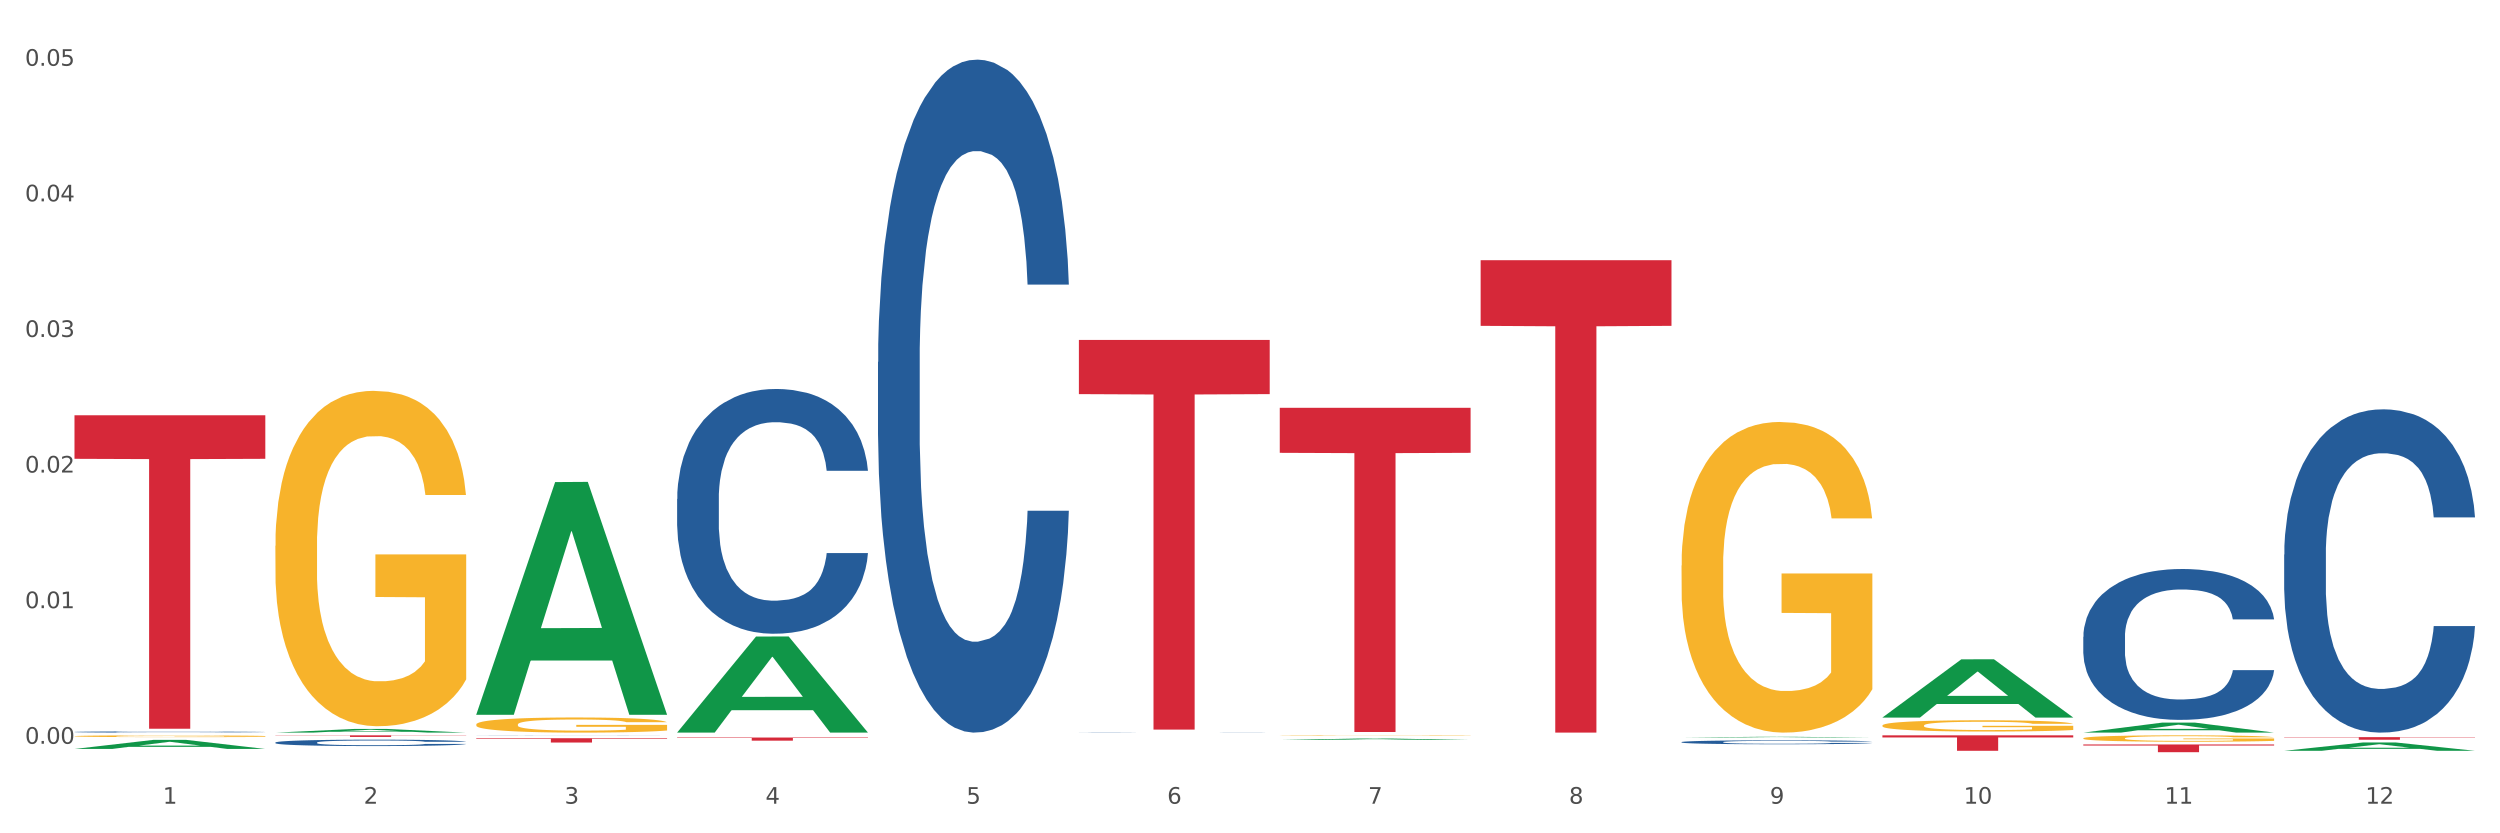 <?xml version="1.0" encoding="utf-8" standalone="no"?>
<!DOCTYPE svg PUBLIC "-//W3C//DTD SVG 1.1//EN"
  "http://www.w3.org/Graphics/SVG/1.1/DTD/svg11.dtd">
<svg xmlns:xlink="http://www.w3.org/1999/xlink" width="1080pt" height="360pt" viewBox="0 0 1080 360" xmlns="http://www.w3.org/2000/svg" version="1.1">
 <rect x="0" y="0" width="1080" height="360" fill="#333333" stroke="none"/>
 <defs>
  <style type="text/css">*{stroke-linejoin: round; stroke-linecap: butt}</style>
 </defs>
 <g id="figure_1">
  <g id="patch_1">
   <path d="M 0 360 
L 1080 360 
L 1080 0 
L 0 0 
z
" style="fill: #ffffff; stroke: #ffffff; stroke-linejoin: miter"/>
  </g>
  <g id="axes_1">
   <g id="matplotlib.axis_1">
    <g id="xtick_1">
     <g id="text_1">
      <!-- 1 -->
      <g style="fill: #4d4d4d" transform="translate(70.342 347.204) scale(0.096 -0.096)">
       <defs>
        <path id="DejaVuSans-31" d="M 794 531 
L 1825 531 
L 1825 4091 
L 703 3866 
L 703 4441 
L 1819 4666 
L 2450 4666 
L 2450 531 
L 3481 531 
L 3481 0 
L 794 0 
L 794 531 
z
" transform="scale(0.016)"/>
       </defs>
       <use xlink:href="#DejaVuSans-31"/>
      </g>
     </g>
    </g>
    <g id="xtick_2">
     <g id="text_2">
      <!-- 2 -->
      <g style="fill: #4d4d4d" transform="translate(157.122 347.204) scale(0.096 -0.096)">
       <defs>
        <path id="DejaVuSans-32" d="M 1228 531 
L 3431 531 
L 3431 0 
L 469 0 
L 469 531 
Q 828 903 1448 1529 
Q 2069 2156 2228 2338 
Q 2531 2678 2651 2914 
Q 2772 3150 2772 3378 
Q 2772 3750 2511 3984 
Q 2250 4219 1831 4219 
Q 1534 4219 1204 4116 
Q 875 4013 500 3803 
L 500 4441 
Q 881 4594 1212 4672 
Q 1544 4750 1819 4750 
Q 2544 4750 2975 4387 
Q 3406 4025 3406 3419 
Q 3406 3131 3298 2873 
Q 3191 2616 2906 2266 
Q 2828 2175 2409 1742 
Q 1991 1309 1228 531 
z
" transform="scale(0.016)"/>
       </defs>
       <use xlink:href="#DejaVuSans-32"/>
      </g>
     </g>
    </g>
    <g id="xtick_3">
     <g id="text_3">
      <!-- 3 -->
      <g style="fill: #4d4d4d" transform="translate(243.902 347.204) scale(0.096 -0.096)">
       <defs>
        <path id="DejaVuSans-33" d="M 2597 2516 
Q 3050 2419 3304 2112 
Q 3559 1806 3559 1356 
Q 3559 666 3084 287 
Q 2609 -91 1734 -91 
Q 1441 -91 1130 -33 
Q 819 25 488 141 
L 488 750 
Q 750 597 1062 519 
Q 1375 441 1716 441 
Q 2309 441 2620 675 
Q 2931 909 2931 1356 
Q 2931 1769 2642 2001 
Q 2353 2234 1838 2234 
L 1294 2234 
L 1294 2753 
L 1863 2753 
Q 2328 2753 2575 2939 
Q 2822 3125 2822 3475 
Q 2822 3834 2567 4026 
Q 2313 4219 1838 4219 
Q 1578 4219 1281 4162 
Q 984 4106 628 3988 
L 628 4550 
Q 988 4650 1302 4700 
Q 1616 4750 1894 4750 
Q 2613 4750 3031 4423 
Q 3450 4097 3450 3541 
Q 3450 3153 3228 2886 
Q 3006 2619 2597 2516 
z
" transform="scale(0.016)"/>
       </defs>
       <use xlink:href="#DejaVuSans-33"/>
      </g>
     </g>
    </g>
    <g id="xtick_4">
     <g id="text_4">
      <!-- 4 -->
      <g style="fill: #4d4d4d" transform="translate(330.683 347.204) scale(0.096 -0.096)">
       <defs>
        <path id="DejaVuSans-34" d="M 2419 4116 
L 825 1625 
L 2419 1625 
L 2419 4116 
z
M 2253 4666 
L 3047 4666 
L 3047 1625 
L 3713 1625 
L 3713 1100 
L 3047 1100 
L 3047 0 
L 2419 0 
L 2419 1100 
L 313 1100 
L 313 1709 
L 2253 4666 
z
" transform="scale(0.016)"/>
       </defs>
       <use xlink:href="#DejaVuSans-34"/>
      </g>
     </g>
    </g>
    <g id="xtick_5">
     <g id="text_5">
      <!-- 5 -->
      <g style="fill: #4d4d4d" transform="translate(417.463 347.204) scale(0.096 -0.096)">
       <defs>
        <path id="DejaVuSans-35" d="M 691 4666 
L 3169 4666 
L 3169 4134 
L 1269 4134 
L 1269 2991 
Q 1406 3038 1543 3061 
Q 1681 3084 1819 3084 
Q 2600 3084 3056 2656 
Q 3513 2228 3513 1497 
Q 3513 744 3044 326 
Q 2575 -91 1722 -91 
Q 1428 -91 1123 -41 
Q 819 9 494 109 
L 494 744 
Q 775 591 1075 516 
Q 1375 441 1709 441 
Q 2250 441 2565 725 
Q 2881 1009 2881 1497 
Q 2881 1984 2565 2268 
Q 2250 2553 1709 2553 
Q 1456 2553 1204 2497 
Q 953 2441 691 2322 
L 691 4666 
z
" transform="scale(0.016)"/>
       </defs>
       <use xlink:href="#DejaVuSans-35"/>
      </g>
     </g>
    </g>
    <g id="xtick_6">
     <g id="text_6">
      <!-- 6 -->
      <g style="fill: #4d4d4d" transform="translate(504.243 347.204) scale(0.096 -0.096)">
       <defs>
        <path id="DejaVuSans-36" d="M 2113 2584 
Q 1688 2584 1439 2293 
Q 1191 2003 1191 1497 
Q 1191 994 1439 701 
Q 1688 409 2113 409 
Q 2538 409 2786 701 
Q 3034 994 3034 1497 
Q 3034 2003 2786 2293 
Q 2538 2584 2113 2584 
z
M 3366 4563 
L 3366 3988 
Q 3128 4100 2886 4159 
Q 2644 4219 2406 4219 
Q 1781 4219 1451 3797 
Q 1122 3375 1075 2522 
Q 1259 2794 1537 2939 
Q 1816 3084 2150 3084 
Q 2853 3084 3261 2657 
Q 3669 2231 3669 1497 
Q 3669 778 3244 343 
Q 2819 -91 2113 -91 
Q 1303 -91 875 529 
Q 447 1150 447 2328 
Q 447 3434 972 4092 
Q 1497 4750 2381 4750 
Q 2619 4750 2861 4703 
Q 3103 4656 3366 4563 
z
" transform="scale(0.016)"/>
       </defs>
       <use xlink:href="#DejaVuSans-36"/>
      </g>
     </g>
    </g>
    <g id="xtick_7">
     <g id="text_7">
      <!-- 7 -->
      <g style="fill: #4d4d4d" transform="translate(591.024 347.204) scale(0.096 -0.096)">
       <defs>
        <path id="DejaVuSans-37" d="M 525 4666 
L 3525 4666 
L 3525 4397 
L 1831 0 
L 1172 0 
L 2766 4134 
L 525 4134 
L 525 4666 
z
" transform="scale(0.016)"/>
       </defs>
       <use xlink:href="#DejaVuSans-37"/>
      </g>
     </g>
    </g>
    <g id="xtick_8">
     <g id="text_8">
      <!-- 8 -->
      <g style="fill: #4d4d4d" transform="translate(677.804 347.204) scale(0.096 -0.096)">
       <defs>
        <path id="DejaVuSans-38" d="M 2034 2216 
Q 1584 2216 1326 1975 
Q 1069 1734 1069 1313 
Q 1069 891 1326 650 
Q 1584 409 2034 409 
Q 2484 409 2743 651 
Q 3003 894 3003 1313 
Q 3003 1734 2745 1975 
Q 2488 2216 2034 2216 
z
M 1403 2484 
Q 997 2584 770 2862 
Q 544 3141 544 3541 
Q 544 4100 942 4425 
Q 1341 4750 2034 4750 
Q 2731 4750 3128 4425 
Q 3525 4100 3525 3541 
Q 3525 3141 3298 2862 
Q 3072 2584 2669 2484 
Q 3125 2378 3379 2068 
Q 3634 1759 3634 1313 
Q 3634 634 3220 271 
Q 2806 -91 2034 -91 
Q 1263 -91 848 271 
Q 434 634 434 1313 
Q 434 1759 690 2068 
Q 947 2378 1403 2484 
z
M 1172 3481 
Q 1172 3119 1398 2916 
Q 1625 2713 2034 2713 
Q 2441 2713 2670 2916 
Q 2900 3119 2900 3481 
Q 2900 3844 2670 4047 
Q 2441 4250 2034 4250 
Q 1625 4250 1398 4047 
Q 1172 3844 1172 3481 
z
" transform="scale(0.016)"/>
       </defs>
       <use xlink:href="#DejaVuSans-38"/>
      </g>
     </g>
    </g>
    <g id="xtick_9">
     <g id="text_9">
      <!-- 9 -->
      <g style="fill: #4d4d4d" transform="translate(764.584 347.204) scale(0.096 -0.096)">
       <defs>
        <path id="DejaVuSans-39" d="M 703 97 
L 703 672 
Q 941 559 1184 500 
Q 1428 441 1663 441 
Q 2288 441 2617 861 
Q 2947 1281 2994 2138 
Q 2813 1869 2534 1725 
Q 2256 1581 1919 1581 
Q 1219 1581 811 2004 
Q 403 2428 403 3163 
Q 403 3881 828 4315 
Q 1253 4750 1959 4750 
Q 2769 4750 3195 4129 
Q 3622 3509 3622 2328 
Q 3622 1225 3098 567 
Q 2575 -91 1691 -91 
Q 1453 -91 1209 -44 
Q 966 3 703 97 
z
M 1959 2075 
Q 2384 2075 2632 2365 
Q 2881 2656 2881 3163 
Q 2881 3666 2632 3958 
Q 2384 4250 1959 4250 
Q 1534 4250 1286 3958 
Q 1038 3666 1038 3163 
Q 1038 2656 1286 2365 
Q 1534 2075 1959 2075 
z
" transform="scale(0.016)"/>
       </defs>
       <use xlink:href="#DejaVuSans-39"/>
      </g>
     </g>
    </g>
    <g id="xtick_10">
     <g id="text_10">
      <!-- 10 -->
      <g style="fill: #4d4d4d" transform="translate(848.311 347.204) scale(0.096 -0.096)">
       <defs>
        <path id="DejaVuSans-30" d="M 2034 4250 
Q 1547 4250 1301 3770 
Q 1056 3291 1056 2328 
Q 1056 1369 1301 889 
Q 1547 409 2034 409 
Q 2525 409 2770 889 
Q 3016 1369 3016 2328 
Q 3016 3291 2770 3770 
Q 2525 4250 2034 4250 
z
M 2034 4750 
Q 2819 4750 3233 4129 
Q 3647 3509 3647 2328 
Q 3647 1150 3233 529 
Q 2819 -91 2034 -91 
Q 1250 -91 836 529 
Q 422 1150 422 2328 
Q 422 3509 836 4129 
Q 1250 4750 2034 4750 
z
" transform="scale(0.016)"/>
       </defs>
       <use xlink:href="#DejaVuSans-31"/>
       <use xlink:href="#DejaVuSans-30" transform="translate(63.623 0)"/>
      </g>
     </g>
    </g>
    <g id="xtick_11">
     <g id="text_11">
      <!-- 11 -->
      <g style="fill: #4d4d4d" transform="translate(935.091 347.204) scale(0.096 -0.096)">
       <use xlink:href="#DejaVuSans-31"/>
       <use xlink:href="#DejaVuSans-31" transform="translate(63.623 0)"/>
      </g>
     </g>
    </g>
    <g id="xtick_12">
     <g id="text_12">
      <!-- 12 -->
      <g style="fill: #4d4d4d" transform="translate(1021.871 347.204) scale(0.096 -0.096)">
       <use xlink:href="#DejaVuSans-31"/>
       <use xlink:href="#DejaVuSans-32" transform="translate(63.623 0)"/>
      </g>
     </g>
    </g>
    <g id="xtick_13"/>
    <g id="xtick_14"/>
    <g id="xtick_15"/>
    <g id="xtick_16"/>
    <g id="xtick_17"/>
    <g id="xtick_18"/>
    <g id="xtick_19"/>
    <g id="xtick_20"/>
    <g id="xtick_21"/>
    <g id="xtick_22"/>
    <g id="xtick_23"/>
   </g>
   <g id="matplotlib.axis_2">
    <g id="ytick_1">
     <g id="text_13">
      <!-- 0.00 -->
      <g style="fill: #4d4d4d" transform="translate(10.8 321.309) scale(0.096 -0.096)">
       <defs>
        <path id="DejaVuSans-2e" d="M 684 794 
L 1344 794 
L 1344 0 
L 684 0 
L 684 794 
z
" transform="scale(0.016)"/>
       </defs>
       <use xlink:href="#DejaVuSans-30"/>
       <use xlink:href="#DejaVuSans-2e" transform="translate(63.623 0)"/>
       <use xlink:href="#DejaVuSans-30" transform="translate(95.41 0)"/>
       <use xlink:href="#DejaVuSans-30" transform="translate(159.033 0)"/>
      </g>
     </g>
    </g>
    <g id="ytick_2">
     <g id="text_14">
      <!-- 0.01 -->
      <g style="fill: #4d4d4d" transform="translate(10.8 262.729) scale(0.096 -0.096)">
       <use xlink:href="#DejaVuSans-30"/>
       <use xlink:href="#DejaVuSans-2e" transform="translate(63.623 0)"/>
       <use xlink:href="#DejaVuSans-30" transform="translate(95.41 0)"/>
       <use xlink:href="#DejaVuSans-31" transform="translate(159.033 0)"/>
      </g>
     </g>
    </g>
    <g id="ytick_3">
     <g id="text_15">
      <!-- 0.02 -->
      <g style="fill: #4d4d4d" transform="translate(10.8 204.148) scale(0.096 -0.096)">
       <use xlink:href="#DejaVuSans-30"/>
       <use xlink:href="#DejaVuSans-2e" transform="translate(63.623 0)"/>
       <use xlink:href="#DejaVuSans-30" transform="translate(95.41 0)"/>
       <use xlink:href="#DejaVuSans-32" transform="translate(159.033 0)"/>
      </g>
     </g>
    </g>
    <g id="ytick_4">
     <g id="text_16">
      <!-- 0.03 -->
      <g style="fill: #4d4d4d" transform="translate(10.8 145.568) scale(0.096 -0.096)">
       <use xlink:href="#DejaVuSans-30"/>
       <use xlink:href="#DejaVuSans-2e" transform="translate(63.623 0)"/>
       <use xlink:href="#DejaVuSans-30" transform="translate(95.41 0)"/>
       <use xlink:href="#DejaVuSans-33" transform="translate(159.033 0)"/>
      </g>
     </g>
    </g>
    <g id="ytick_5">
     <g id="text_17">
      <!-- 0.04 -->
      <g style="fill: #4d4d4d" transform="translate(10.8 86.988) scale(0.096 -0.096)">
       <use xlink:href="#DejaVuSans-30"/>
       <use xlink:href="#DejaVuSans-2e" transform="translate(63.623 0)"/>
       <use xlink:href="#DejaVuSans-30" transform="translate(95.41 0)"/>
       <use xlink:href="#DejaVuSans-34" transform="translate(159.033 0)"/>
      </g>
     </g>
    </g>
    <g id="ytick_6">
     <g id="text_18">
      <!-- 0.05 -->
      <g style="fill: #4d4d4d" transform="translate(10.8 28.408) scale(0.096 -0.096)">
       <use xlink:href="#DejaVuSans-30"/>
       <use xlink:href="#DejaVuSans-2e" transform="translate(63.623 0)"/>
       <use xlink:href="#DejaVuSans-30" transform="translate(95.41 0)"/>
       <use xlink:href="#DejaVuSans-35" transform="translate(159.033 0)"/>
      </g>
     </g>
    </g>
    <g id="ytick_7"/>
    <g id="ytick_8"/>
    <g id="ytick_9"/>
    <g id="ytick_10"/>
    <g id="ytick_11"/>
   </g>
   <g id="PolyCollection_1">
    <path d="M 32.175 323.544 
L 32.26 323.54 
L 66.256 319.624 
L 80.365 319.62 
L 114.616 323.551 
L 98.298 323.551 
L 90.904 322.636 
L 55.803 322.636 
L 55.548 322.651 
L 48.408 323.551 
L 32.175 323.551 
L 32.175 323.544 
L 60.222 322.09 
L 86.484 322.086 
L 73.481 320.458 
L 73.311 320.451 
L 73.141 320.462 
L 60.137 322.086 
L 60.222 322.09 
L 32.175 323.544 
z
" clip-path="url(#p09f174afc4)" style="fill: #109648"/>
    <path d="M 899.978 321.604 
L 982.42 321.604 
L 982.42 322.069 
L 949.99 322.072 
L 949.99 324.95 
L 932.213 324.95 
L 932.213 322.072 
L 899.978 322.069 
L 899.978 321.607 
L 899.978 321.604 
z
" clip-path="url(#p09f174afc4)" style="fill: #d62839"/>
    <path d="M 813.198 317.662 
L 895.639 317.662 
L 895.639 318.592 
L 863.21 318.598 
L 863.21 324.355 
L 845.432 324.355 
L 845.432 318.598 
L 813.198 318.592 
L 813.198 317.668 
L 813.198 317.662 
z
" clip-path="url(#p09f174afc4)" style="fill: #d62839"/>
    <path d="M 639.637 112.402 
L 722.079 112.402 
L 722.079 140.764 
L 689.649 140.956 
L 689.649 316.494 
L 671.872 316.494 
L 671.872 140.956 
L 639.637 140.764 
L 639.637 112.594 
L 639.637 112.402 
z
" clip-path="url(#p09f174afc4)" style="fill: #d62839"/>
    <path d="M 552.857 176.157 
L 635.298 176.157 
L 635.298 195.62 
L 602.869 195.752 
L 602.869 316.212 
L 585.091 316.212 
L 585.091 195.752 
L 552.857 195.62 
L 552.857 176.289 
L 552.857 176.157 
z
" clip-path="url(#p09f174afc4)" style="fill: #d62839"/>
    <path d="M 466.077 146.864 
L 548.518 146.864 
L 548.518 170.256 
L 516.088 170.414 
L 516.088 315.193 
L 498.311 315.193 
L 498.311 170.414 
L 466.077 170.256 
L 466.077 147.022 
L 466.077 146.864 
z
" clip-path="url(#p09f174afc4)" style="fill: #d62839"/>
    <path d="M 292.516 318.618 
L 374.957 318.618 
L 374.957 318.806 
L 342.528 318.808 
L 342.528 319.976 
L 324.75 319.976 
L 324.75 318.808 
L 292.516 318.806 
L 292.516 318.619 
L 292.516 318.618 
z
" clip-path="url(#p09f174afc4)" style="fill: #d62839"/>
    <path d="M 205.736 318.908 
L 288.177 318.908 
L 288.177 319.168 
L 255.747 319.169 
L 255.747 320.776 
L 237.97 320.776 
L 237.97 319.169 
L 205.736 319.168 
L 205.736 318.91 
L 205.736 318.908 
z
" clip-path="url(#p09f174afc4)" style="fill: #d62839"/>
    <path d="M 986.759 318.433 
L 1069.2 318.433 
L 1069.2 318.592 
L 1036.77 318.593 
L 1036.77 319.576 
L 1018.993 319.576 
L 1018.993 318.593 
L 986.759 318.592 
L 986.759 318.434 
L 986.759 318.433 
z
" clip-path="url(#p09f174afc4)" style="fill: #d62839"/>
    <path d="M 986.759 239.58 
L 986.856 239.452 
L 986.856 235.881 
L 987.148 231.034 
L 988.22 222.105 
L 989.585 215.345 
L 991.923 207.437 
L 993.19 204.12 
L 994.847 200.421 
L 998.258 194.426 
L 1002.156 189.324 
L 1004.884 186.518 
L 1006.93 184.732 
L 1011.511 181.543 
L 1014.142 180.14 
L 1016.87 178.992 
L 1019.209 178.227 
L 1023.107 177.334 
L 1026.225 176.952 
L 1029.831 176.824 
L 1032.852 176.952 
L 1036.847 177.462 
L 1042.694 178.992 
L 1044.935 179.885 
L 1047.956 181.416 
L 1051.075 183.457 
L 1053.608 185.498 
L 1056.532 188.431 
L 1059.553 192.258 
L 1062.476 197.105 
L 1064.522 201.569 
L 1066.179 206.289 
L 1067.641 212.029 
L 1068.713 218.279 
L 1069.2 223.508 
L 1051.367 223.508 
L 1050.88 218.789 
L 1049.905 213.687 
L 1048.931 210.243 
L 1047.859 207.437 
L 1046.202 204.248 
L 1044.74 202.207 
L 1042.304 199.783 
L 1040.063 198.253 
L 1038.211 197.36 
L 1035.97 196.595 
L 1031.195 195.829 
L 1027.784 195.829 
L 1025.641 196.084 
L 1023.009 196.722 
L 1020.768 197.615 
L 1018.137 199.146 
L 1016.091 200.804 
L 1014.044 202.972 
L 1012.875 204.503 
L 1011.121 207.309 
L 1009.951 209.605 
L 1008.392 213.559 
L 1007.515 216.365 
L 1005.956 223.636 
L 1005.274 228.993 
L 1004.982 232.692 
L 1004.787 236.774 
L 1004.787 256.672 
L 1005.371 265.601 
L 1005.859 269.427 
L 1006.638 273.764 
L 1008.1 279.376 
L 1010.244 284.861 
L 1012.485 288.815 
L 1014.337 291.239 
L 1016.091 293.024 
L 1017.845 294.428 
L 1019.989 295.703 
L 1021.743 296.468 
L 1024.374 297.234 
L 1027.492 297.616 
L 1029.928 297.616 
L 1034.898 296.979 
L 1037.139 296.341 
L 1039.283 295.448 
L 1041.622 294.045 
L 1043.474 292.514 
L 1044.546 291.366 
L 1046.3 288.943 
L 1047.664 286.392 
L 1048.833 283.458 
L 1049.613 280.907 
L 1050.49 277.08 
L 1051.172 272.744 
L 1051.367 270.448 
L 1069.2 270.448 
L 1068.81 275.04 
L 1068.128 279.504 
L 1066.764 285.499 
L 1065.692 288.943 
L 1064.035 293.152 
L 1062.281 296.724 
L 1059.845 300.678 
L 1057.604 303.611 
L 1055.265 306.162 
L 1052.731 308.458 
L 1048.151 311.647 
L 1046.495 312.54 
L 1042.986 314.071 
L 1040.258 314.964 
L 1036.262 315.856 
L 1032.17 316.367 
L 1027.882 316.494 
L 1024.081 316.239 
L 1019.891 315.474 
L 1017.26 314.708 
L 1014.337 313.56 
L 1010.926 311.775 
L 1007.71 309.606 
L 1004.689 307.055 
L 1001.863 304.122 
L 999.232 300.805 
L 995.821 295.32 
L 993.288 289.963 
L 991.436 284.989 
L 990.169 280.779 
L 988.903 275.422 
L 988.22 271.723 
L 987.148 262.794 
L 986.759 254.504 
L 986.759 239.58 
z
" clip-path="url(#p09f174afc4)" style="fill: #255c99"/>
    <path d="M 726.418 320.581 
L 726.515 320.58 
L 726.515 320.536 
L 726.807 320.477 
L 727.879 320.368 
L 729.244 320.286 
L 731.582 320.189 
L 732.849 320.148 
L 734.506 320.103 
L 737.917 320.03 
L 741.815 319.968 
L 744.543 319.934 
L 746.589 319.912 
L 751.17 319.873 
L 753.801 319.856 
L 756.529 319.842 
L 758.868 319.832 
L 762.766 319.821 
L 765.884 319.817 
L 769.49 319.815 
L 772.511 319.817 
L 776.506 319.823 
L 782.353 319.842 
L 784.594 319.853 
L 787.615 319.871 
L 790.734 319.896 
L 793.267 319.921 
L 796.191 319.957 
L 799.212 320.004 
L 802.135 320.063 
L 804.181 320.117 
L 805.838 320.175 
L 807.3 320.245 
L 808.372 320.321 
L 808.859 320.385 
L 791.026 320.385 
L 790.539 320.328 
L 789.564 320.265 
L 788.59 320.223 
L 787.518 320.189 
L 785.861 320.15 
L 784.399 320.125 
L 781.963 320.096 
L 779.722 320.077 
L 777.87 320.066 
L 775.629 320.057 
L 770.854 320.047 
L 767.443 320.047 
L 765.3 320.05 
L 762.668 320.058 
L 760.427 320.069 
L 757.796 320.088 
L 755.75 320.108 
L 753.703 320.134 
L 752.534 320.153 
L 750.78 320.187 
L 749.61 320.215 
L 748.051 320.264 
L 747.174 320.298 
L 745.615 320.387 
L 744.933 320.452 
L 744.641 320.497 
L 744.446 320.547 
L 744.446 320.79 
L 745.03 320.899 
L 745.518 320.946 
L 746.297 320.999 
L 747.759 321.067 
L 749.903 321.134 
L 752.144 321.183 
L 753.996 321.212 
L 755.75 321.234 
L 757.504 321.251 
L 759.648 321.267 
L 761.402 321.276 
L 764.033 321.285 
L 767.151 321.29 
L 769.587 321.29 
L 774.557 321.282 
L 776.798 321.274 
L 778.942 321.264 
L 781.281 321.246 
L 783.133 321.228 
L 784.205 321.214 
L 785.959 321.184 
L 787.323 321.153 
L 788.492 321.117 
L 789.272 321.086 
L 790.149 321.039 
L 790.831 320.986 
L 791.026 320.958 
L 808.859 320.958 
L 808.469 321.014 
L 807.787 321.069 
L 806.423 321.142 
L 805.351 321.184 
L 803.694 321.235 
L 801.94 321.279 
L 799.504 321.327 
L 797.263 321.363 
L 794.924 321.394 
L 792.39 321.422 
L 787.81 321.461 
L 786.154 321.472 
L 782.645 321.491 
L 779.917 321.502 
L 775.921 321.513 
L 771.829 321.519 
L 767.541 321.52 
L 763.74 321.517 
L 759.55 321.508 
L 756.919 321.499 
L 753.996 321.485 
L 750.585 321.463 
L 747.369 321.436 
L 744.348 321.405 
L 741.522 321.369 
L 738.891 321.329 
L 735.48 321.262 
L 732.947 321.197 
L 731.095 321.136 
L 729.828 321.084 
L 728.562 321.019 
L 727.879 320.974 
L 726.807 320.865 
L 726.418 320.764 
L 726.418 320.581 
z
" clip-path="url(#p09f174afc4)" style="fill: #255c99"/>
    <path d="M 466.077 316.407 
L 466.174 316.407 
L 466.174 316.404 
L 466.466 316.401 
L 467.538 316.394 
L 468.903 316.389 
L 471.241 316.383 
L 472.508 316.381 
L 474.165 316.378 
L 477.576 316.373 
L 481.474 316.37 
L 484.202 316.368 
L 486.248 316.366 
L 490.829 316.364 
L 493.46 316.363 
L 496.188 316.362 
L 498.527 316.361 
L 502.425 316.361 
L 505.543 316.36 
L 509.149 316.36 
L 512.17 316.36 
L 516.165 316.361 
L 522.012 316.362 
L 524.253 316.363 
L 527.274 316.364 
L 530.393 316.365 
L 532.926 316.367 
L 535.85 316.369 
L 538.871 316.372 
L 541.794 316.375 
L 543.84 316.379 
L 545.497 316.382 
L 546.959 316.387 
L 548.031 316.391 
L 548.518 316.395 
L 530.685 316.395 
L 530.198 316.392 
L 529.223 316.388 
L 528.249 316.385 
L 527.177 316.383 
L 525.52 316.381 
L 524.058 316.379 
L 521.622 316.377 
L 519.381 316.376 
L 517.529 316.376 
L 515.288 316.375 
L 510.513 316.374 
L 507.102 316.374 
L 504.959 316.375 
L 502.327 316.375 
L 500.086 316.376 
L 497.455 316.377 
L 495.409 316.378 
L 493.362 316.38 
L 492.193 316.381 
L 490.439 316.383 
L 489.269 316.385 
L 487.71 316.388 
L 486.833 316.39 
L 485.274 316.395 
L 484.592 316.399 
L 484.3 316.402 
L 484.105 316.405 
L 484.105 316.42 
L 484.689 316.426 
L 485.177 316.429 
L 485.956 316.433 
L 487.418 316.437 
L 489.562 316.441 
L 491.803 316.444 
L 493.655 316.446 
L 495.409 316.447 
L 497.163 316.448 
L 499.307 316.449 
L 501.061 316.45 
L 503.692 316.45 
L 506.81 316.45 
L 509.246 316.45 
L 514.216 316.45 
L 516.457 316.449 
L 518.601 316.449 
L 520.94 316.448 
L 522.792 316.447 
L 523.864 316.446 
L 525.618 316.444 
L 526.982 316.442 
L 528.151 316.44 
L 528.931 316.438 
L 529.808 316.435 
L 530.49 316.432 
L 530.685 316.43 
L 548.518 316.43 
L 548.128 316.434 
L 547.446 316.437 
L 546.082 316.441 
L 545.01 316.444 
L 543.353 316.447 
L 541.599 316.45 
L 539.163 316.453 
L 536.922 316.455 
L 534.583 316.457 
L 532.049 316.458 
L 527.469 316.461 
L 525.813 316.461 
L 522.304 316.463 
L 519.576 316.463 
L 515.58 316.464 
L 511.488 316.464 
L 507.2 316.464 
L 503.399 316.464 
L 499.209 316.464 
L 496.578 316.463 
L 493.655 316.462 
L 490.244 316.461 
L 487.028 316.459 
L 484.007 316.457 
L 481.181 316.455 
L 478.55 316.453 
L 475.139 316.449 
L 472.606 316.445 
L 470.754 316.441 
L 469.487 316.438 
L 468.221 316.434 
L 467.538 316.431 
L 466.466 316.424 
L 466.077 316.418 
L 466.077 316.407 
z
" clip-path="url(#p09f174afc4)" style="fill: #255c99"/>
    <path d="M 379.296 156.391 
L 379.394 156.125 
L 379.394 148.691 
L 379.686 138.602 
L 380.758 120.016 
L 382.122 105.944 
L 384.461 89.482 
L 385.728 82.579 
L 387.385 74.879 
L 390.795 62.4 
L 394.693 51.78 
L 397.422 45.938 
L 399.468 42.221 
L 404.048 35.583 
L 406.679 32.663 
L 409.408 30.273 
L 411.747 28.68 
L 415.645 26.822 
L 418.763 26.025 
L 422.369 25.759 
L 425.389 26.025 
L 429.385 27.087 
L 435.232 30.273 
L 437.473 32.132 
L 440.494 35.318 
L 443.612 39.566 
L 446.146 43.814 
L 449.069 49.921 
L 452.09 57.886 
L 455.014 67.976 
L 457.06 77.269 
L 458.717 87.093 
L 460.178 99.041 
L 461.25 112.051 
L 461.738 122.937 
L 443.905 122.937 
L 443.417 113.113 
L 442.443 102.492 
L 441.468 95.323 
L 440.396 89.482 
L 438.74 82.844 
L 437.278 78.596 
L 434.842 73.552 
L 432.601 70.365 
L 430.749 68.507 
L 428.508 66.914 
L 423.733 65.321 
L 420.322 65.321 
L 418.178 65.852 
L 415.547 67.179 
L 413.306 69.038 
L 410.675 72.224 
L 408.628 75.676 
L 406.582 80.189 
L 405.413 83.375 
L 403.658 89.217 
L 402.489 93.996 
L 400.93 102.227 
L 400.053 108.068 
L 398.494 123.202 
L 397.812 134.354 
L 397.519 142.053 
L 397.324 150.55 
L 397.324 191.969 
L 397.909 210.555 
L 398.396 218.521 
L 399.176 227.548 
L 400.638 239.23 
L 402.781 250.647 
L 405.023 258.878 
L 406.874 263.923 
L 408.628 267.64 
L 410.382 270.561 
L 412.526 273.216 
L 414.28 274.809 
L 416.911 276.402 
L 420.03 277.199 
L 422.466 277.199 
L 427.436 275.871 
L 429.677 274.543 
L 431.821 272.685 
L 434.16 269.764 
L 436.011 266.578 
L 437.083 264.188 
L 438.837 259.144 
L 440.202 253.834 
L 441.371 247.727 
L 442.151 242.417 
L 443.028 234.451 
L 443.71 225.424 
L 443.905 220.645 
L 461.738 220.645 
L 461.348 230.203 
L 460.666 239.496 
L 459.301 251.975 
L 458.23 259.144 
L 456.573 267.906 
L 454.819 275.34 
L 452.383 283.571 
L 450.141 289.678 
L 447.803 294.988 
L 445.269 299.767 
L 440.689 306.405 
L 439.032 308.263 
L 435.524 311.449 
L 432.795 313.308 
L 428.8 315.167 
L 424.707 316.229 
L 420.42 316.494 
L 416.619 315.963 
L 412.429 314.37 
L 409.798 312.777 
L 406.874 310.387 
L 403.464 306.67 
L 400.248 302.157 
L 397.227 296.846 
L 394.401 290.74 
L 391.77 283.836 
L 388.359 272.419 
L 385.825 261.268 
L 383.974 250.913 
L 382.707 242.151 
L 381.44 231 
L 380.758 223.3 
L 379.686 204.714 
L 379.296 187.456 
L 379.296 156.391 
z
" clip-path="url(#p09f174afc4)" style="fill: #255c99"/>
    <path d="M 292.516 215.547 
L 292.613 215.451 
L 292.613 212.747 
L 292.906 209.077 
L 293.978 202.317 
L 295.342 197.199 
L 297.681 191.211 
L 298.948 188.7 
L 300.604 185.9 
L 304.015 181.361 
L 307.913 177.498 
L 310.641 175.374 
L 312.688 174.022 
L 317.268 171.607 
L 319.899 170.545 
L 322.628 169.676 
L 324.966 169.096 
L 328.864 168.42 
L 331.983 168.131 
L 335.588 168.034 
L 338.609 168.131 
L 342.604 168.517 
L 348.451 169.676 
L 350.693 170.352 
L 353.714 171.511 
L 356.832 173.056 
L 359.366 174.601 
L 362.289 176.822 
L 365.31 179.719 
L 368.233 183.389 
L 370.28 186.769 
L 371.936 190.342 
L 373.398 194.688 
L 374.47 199.42 
L 374.957 203.379 
L 357.124 203.379 
L 356.637 199.806 
L 355.663 195.943 
L 354.688 193.336 
L 353.616 191.211 
L 351.96 188.797 
L 350.498 187.252 
L 348.062 185.417 
L 345.82 184.258 
L 343.969 183.582 
L 341.727 183.003 
L 336.952 182.423 
L 333.542 182.423 
L 331.398 182.616 
L 328.767 183.099 
L 326.525 183.775 
L 323.894 184.934 
L 321.848 186.19 
L 319.802 187.831 
L 318.632 188.99 
L 316.878 191.115 
L 315.709 192.853 
L 314.15 195.847 
L 313.273 197.971 
L 311.713 203.476 
L 311.031 207.532 
L 310.739 210.332 
L 310.544 213.423 
L 310.544 228.488 
L 311.129 235.248 
L 311.616 238.145 
L 312.395 241.428 
L 313.857 245.677 
L 316.001 249.83 
L 318.242 252.824 
L 320.094 254.658 
L 321.848 256.01 
L 323.602 257.073 
L 325.746 258.038 
L 327.5 258.618 
L 330.131 259.197 
L 333.249 259.487 
L 335.686 259.487 
L 340.655 259.004 
L 342.897 258.521 
L 345.041 257.845 
L 347.379 256.783 
L 349.231 255.624 
L 350.303 254.755 
L 352.057 252.92 
L 353.421 250.989 
L 354.591 248.768 
L 355.37 246.836 
L 356.247 243.939 
L 356.929 240.656 
L 357.124 238.917 
L 374.957 238.917 
L 374.568 242.394 
L 373.885 245.774 
L 372.521 250.313 
L 371.449 252.92 
L 369.793 256.107 
L 368.038 258.811 
L 365.602 261.805 
L 363.361 264.026 
L 361.022 265.957 
L 358.489 267.696 
L 353.908 270.11 
L 352.252 270.786 
L 348.744 271.945 
L 346.015 272.621 
L 342.02 273.297 
L 337.927 273.683 
L 333.639 273.78 
L 329.839 273.586 
L 325.648 273.007 
L 323.017 272.428 
L 320.094 271.558 
L 316.683 270.206 
L 313.467 268.565 
L 310.447 266.633 
L 307.621 264.412 
L 304.989 261.901 
L 301.579 257.749 
L 299.045 253.693 
L 297.194 249.927 
L 295.927 246.74 
L 294.66 242.684 
L 293.978 239.883 
L 292.906 233.123 
L 292.516 226.846 
L 292.516 215.547 
z
" clip-path="url(#p09f174afc4)" style="fill: #255c99"/>
    <path d="M 205.736 317.697 
L 205.833 317.697 
L 205.833 317.695 
L 206.125 317.692 
L 207.197 317.687 
L 208.562 317.683 
L 210.9 317.679 
L 212.167 317.677 
L 213.824 317.675 
L 217.235 317.672 
L 221.133 317.669 
L 223.861 317.667 
L 225.907 317.666 
L 230.488 317.664 
L 233.119 317.664 
L 235.847 317.663 
L 238.186 317.663 
L 242.084 317.662 
L 245.202 317.662 
L 248.808 317.662 
L 251.829 317.662 
L 255.824 317.662 
L 261.671 317.663 
L 263.912 317.663 
L 266.933 317.664 
L 270.052 317.666 
L 272.585 317.667 
L 275.509 317.668 
L 278.53 317.67 
L 281.453 317.673 
L 283.499 317.676 
L 285.156 317.678 
L 286.618 317.682 
L 287.69 317.685 
L 288.177 317.688 
L 270.344 317.688 
L 269.857 317.685 
L 268.882 317.682 
L 267.908 317.681 
L 266.836 317.679 
L 265.179 317.677 
L 263.717 317.676 
L 261.281 317.675 
L 259.04 317.674 
L 257.188 317.673 
L 254.947 317.673 
L 250.172 317.672 
L 246.761 317.672 
L 244.618 317.673 
L 241.986 317.673 
L 239.745 317.673 
L 237.114 317.674 
L 235.068 317.675 
L 233.021 317.676 
L 231.852 317.677 
L 230.098 317.679 
L 228.928 317.68 
L 227.369 317.682 
L 226.492 317.684 
L 224.933 317.688 
L 224.251 317.691 
L 223.959 317.693 
L 223.764 317.695 
L 223.764 317.707 
L 224.348 317.712 
L 224.836 317.714 
L 225.615 317.716 
L 227.077 317.719 
L 229.221 317.723 
L 231.462 317.725 
L 233.314 317.726 
L 235.068 317.727 
L 236.822 317.728 
L 238.966 317.729 
L 240.72 317.729 
L 243.351 317.729 
L 246.469 317.73 
L 248.905 317.73 
L 253.875 317.729 
L 256.116 317.729 
L 258.26 317.728 
L 260.599 317.728 
L 262.451 317.727 
L 263.523 317.726 
L 265.277 317.725 
L 266.641 317.723 
L 267.81 317.722 
L 268.59 317.72 
L 269.467 317.718 
L 270.149 317.716 
L 270.344 317.714 
L 288.177 317.714 
L 287.787 317.717 
L 287.105 317.719 
L 285.741 317.723 
L 284.669 317.725 
L 283.012 317.727 
L 281.258 317.729 
L 278.822 317.731 
L 276.581 317.733 
L 274.242 317.734 
L 271.708 317.736 
L 267.128 317.738 
L 265.472 317.738 
L 261.963 317.739 
L 259.235 317.739 
L 255.239 317.74 
L 251.147 317.74 
L 246.859 317.74 
L 243.058 317.74 
L 238.868 317.74 
L 236.237 317.739 
L 233.314 317.739 
L 229.903 317.738 
L 226.687 317.736 
L 223.666 317.735 
L 220.84 317.733 
L 218.209 317.731 
L 214.798 317.728 
L 212.265 317.725 
L 210.413 317.723 
L 209.146 317.72 
L 207.88 317.717 
L 207.197 317.715 
L 206.125 317.71 
L 205.736 317.705 
L 205.736 317.697 
z
" clip-path="url(#p09f174afc4)" style="fill: #255c99"/>
    <path d="M 118.955 320.774 
L 119.053 320.772 
L 119.053 320.701 
L 119.345 320.605 
L 120.417 320.428 
L 121.781 320.294 
L 124.12 320.137 
L 125.387 320.071 
L 127.044 319.997 
L 130.454 319.878 
L 134.352 319.777 
L 137.081 319.721 
L 139.127 319.686 
L 143.707 319.623 
L 146.338 319.595 
L 149.067 319.572 
L 151.406 319.557 
L 155.304 319.539 
L 158.422 319.532 
L 162.028 319.529 
L 165.048 319.532 
L 169.044 319.542 
L 174.891 319.572 
L 177.132 319.59 
L 180.153 319.62 
L 183.271 319.661 
L 185.805 319.701 
L 188.728 319.759 
L 191.749 319.835 
L 194.673 319.932 
L 196.719 320.02 
L 198.376 320.114 
L 199.837 320.228 
L 200.909 320.352 
L 201.397 320.456 
L 183.564 320.456 
L 183.076 320.362 
L 182.102 320.261 
L 181.127 320.192 
L 180.055 320.137 
L 178.399 320.073 
L 176.937 320.033 
L 174.501 319.985 
L 172.26 319.954 
L 170.408 319.937 
L 168.167 319.921 
L 163.392 319.906 
L 159.981 319.906 
L 157.837 319.911 
L 155.206 319.924 
L 152.965 319.942 
L 150.334 319.972 
L 148.287 320.005 
L 146.241 320.048 
L 145.071 320.078 
L 143.317 320.134 
L 142.148 320.18 
L 140.589 320.258 
L 139.712 320.314 
L 138.153 320.458 
L 137.471 320.564 
L 137.178 320.638 
L 136.983 320.719 
L 136.983 321.114 
L 137.568 321.291 
L 138.055 321.367 
L 138.835 321.453 
L 140.297 321.564 
L 142.44 321.673 
L 144.682 321.752 
L 146.533 321.8 
L 148.287 321.835 
L 150.041 321.863 
L 152.185 321.888 
L 153.939 321.903 
L 156.57 321.919 
L 159.689 321.926 
L 162.125 321.926 
L 167.095 321.914 
L 169.336 321.901 
L 171.48 321.883 
L 173.819 321.855 
L 175.67 321.825 
L 176.742 321.802 
L 178.496 321.754 
L 179.861 321.703 
L 181.03 321.645 
L 181.81 321.595 
L 182.687 321.519 
L 183.369 321.433 
L 183.564 321.387 
L 201.397 321.387 
L 201.007 321.478 
L 200.325 321.567 
L 198.96 321.686 
L 197.889 321.754 
L 196.232 321.838 
L 194.478 321.908 
L 192.042 321.987 
L 189.8 322.045 
L 187.462 322.096 
L 184.928 322.141 
L 180.348 322.205 
L 178.691 322.222 
L 175.183 322.253 
L 172.454 322.27 
L 168.459 322.288 
L 164.366 322.298 
L 160.079 322.301 
L 156.278 322.296 
L 152.088 322.281 
L 149.457 322.265 
L 146.533 322.243 
L 143.123 322.207 
L 139.907 322.164 
L 136.886 322.113 
L 134.06 322.055 
L 131.429 321.989 
L 128.018 321.881 
L 125.484 321.774 
L 123.633 321.676 
L 122.366 321.592 
L 121.099 321.486 
L 120.417 321.412 
L 119.345 321.235 
L 118.955 321.071 
L 118.955 320.774 
z
" clip-path="url(#p09f174afc4)" style="fill: #255c99"/>
    <path d="M 32.175 316.204 
L 32.272 316.203 
L 32.272 316.19 
L 32.565 316.172 
L 33.637 316.138 
L 35.001 316.112 
L 37.34 316.082 
L 38.607 316.07 
L 40.263 316.056 
L 43.674 316.033 
L 47.572 316.014 
L 50.3 316.003 
L 52.347 315.997 
L 56.927 315.985 
L 59.558 315.979 
L 62.287 315.975 
L 64.625 315.972 
L 68.523 315.969 
L 71.642 315.967 
L 75.247 315.967 
L 78.268 315.967 
L 82.263 315.969 
L 88.11 315.975 
L 90.352 315.978 
L 93.373 315.984 
L 96.491 315.992 
L 99.025 316 
L 101.948 316.011 
L 104.969 316.025 
L 107.892 316.043 
L 109.939 316.06 
L 111.595 316.078 
L 113.057 316.1 
L 114.129 316.123 
L 114.616 316.143 
L 96.783 316.143 
L 96.296 316.125 
L 95.322 316.106 
L 94.347 316.093 
L 93.275 316.082 
L 91.619 316.07 
L 90.157 316.063 
L 87.721 316.054 
L 85.479 316.048 
L 83.628 316.044 
L 81.386 316.041 
L 76.611 316.039 
L 73.201 316.039 
L 71.057 316.04 
L 68.426 316.042 
L 66.184 316.045 
L 63.553 316.051 
L 61.507 316.057 
L 59.461 316.066 
L 58.291 316.071 
L 56.537 316.082 
L 55.368 316.091 
L 53.809 316.106 
L 52.932 316.116 
L 51.372 316.144 
L 50.69 316.164 
L 50.398 316.178 
L 50.203 316.193 
L 50.203 316.268 
L 50.788 316.302 
L 51.275 316.316 
L 52.054 316.333 
L 53.516 316.354 
L 55.66 316.375 
L 57.901 316.39 
L 59.753 316.399 
L 61.507 316.406 
L 63.261 316.411 
L 65.405 316.416 
L 67.159 316.419 
L 69.79 316.421 
L 72.908 316.423 
L 75.345 316.423 
L 80.314 316.42 
L 82.556 316.418 
L 84.7 316.415 
L 87.038 316.409 
L 88.89 316.404 
L 89.962 316.399 
L 91.716 316.39 
L 93.08 316.381 
L 94.25 316.369 
L 95.029 316.36 
L 95.906 316.345 
L 96.588 316.329 
L 96.783 316.32 
L 114.616 316.32 
L 114.227 316.338 
L 113.544 316.355 
L 112.18 316.377 
L 111.108 316.39 
L 109.452 316.406 
L 107.697 316.42 
L 105.261 316.434 
L 103.02 316.446 
L 100.681 316.455 
L 98.148 316.464 
L 93.567 316.476 
L 91.911 316.479 
L 88.403 316.485 
L 85.674 316.488 
L 81.679 316.492 
L 77.586 316.494 
L 73.298 316.494 
L 69.498 316.493 
L 65.307 316.49 
L 62.676 316.487 
L 59.753 316.483 
L 56.342 316.476 
L 53.126 316.468 
L 50.105 316.459 
L 47.279 316.447 
L 44.648 316.435 
L 41.238 316.414 
L 38.704 316.394 
L 36.853 316.375 
L 35.586 316.359 
L 34.319 316.339 
L 33.637 316.325 
L 32.565 316.291 
L 32.175 316.26 
L 32.175 316.204 
z
" clip-path="url(#p09f174afc4)" style="fill: #255c99"/>
    <path d="M 899.978 275.094 
L 900.076 275.035 
L 900.076 273.368 
L 900.368 271.106 
L 901.44 266.938 
L 902.804 263.783 
L 905.143 260.092 
L 906.41 258.544 
L 908.067 256.817 
L 911.477 254.019 
L 915.375 251.638 
L 918.104 250.328 
L 920.15 249.495 
L 924.73 248.006 
L 927.361 247.352 
L 930.09 246.816 
L 932.429 246.459 
L 936.327 246.042 
L 939.445 245.863 
L 943.051 245.804 
L 946.071 245.863 
L 950.067 246.101 
L 955.914 246.816 
L 958.155 247.233 
L 961.176 247.947 
L 964.294 248.899 
L 966.828 249.852 
L 969.751 251.221 
L 972.772 253.007 
L 975.696 255.27 
L 977.742 257.353 
L 979.399 259.556 
L 980.86 262.235 
L 981.932 265.152 
L 982.42 267.593 
L 964.587 267.593 
L 964.099 265.39 
L 963.125 263.009 
L 962.15 261.402 
L 961.078 260.092 
L 959.422 258.603 
L 957.96 257.651 
L 955.524 256.52 
L 953.283 255.805 
L 951.431 255.389 
L 949.19 255.031 
L 944.415 254.674 
L 941.004 254.674 
L 938.86 254.793 
L 936.229 255.091 
L 933.988 255.508 
L 931.357 256.222 
L 929.31 256.996 
L 927.264 258.008 
L 926.095 258.723 
L 924.34 260.032 
L 923.171 261.104 
L 921.612 262.949 
L 920.735 264.259 
L 919.176 267.653 
L 918.494 270.153 
L 918.201 271.879 
L 918.006 273.785 
L 918.006 283.072 
L 918.591 287.239 
L 919.078 289.025 
L 919.858 291.049 
L 921.32 293.669 
L 923.463 296.229 
L 925.705 298.074 
L 927.556 299.205 
L 929.31 300.039 
L 931.064 300.694 
L 933.208 301.289 
L 934.962 301.646 
L 937.593 302.004 
L 940.712 302.182 
L 943.148 302.182 
L 948.118 301.884 
L 950.359 301.587 
L 952.503 301.17 
L 954.842 300.515 
L 956.693 299.801 
L 957.765 299.265 
L 959.519 298.134 
L 960.884 296.943 
L 962.053 295.574 
L 962.833 294.383 
L 963.71 292.597 
L 964.392 290.573 
L 964.587 289.501 
L 982.42 289.501 
L 982.03 291.645 
L 981.348 293.728 
L 979.983 296.526 
L 978.912 298.134 
L 977.255 300.098 
L 975.501 301.765 
L 973.065 303.611 
L 970.823 304.98 
L 968.485 306.171 
L 965.951 307.243 
L 961.371 308.731 
L 959.714 309.148 
L 956.206 309.862 
L 953.477 310.279 
L 949.482 310.695 
L 945.389 310.934 
L 941.102 310.993 
L 937.301 310.874 
L 933.111 310.517 
L 930.48 310.16 
L 927.556 309.624 
L 924.146 308.79 
L 920.93 307.778 
L 917.909 306.588 
L 915.083 305.218 
L 912.452 303.67 
L 909.041 301.111 
L 906.507 298.61 
L 904.656 296.288 
L 903.389 294.324 
L 902.122 291.823 
L 901.44 290.097 
L 900.368 285.929 
L 899.978 282.06 
L 899.978 275.094 
z
" clip-path="url(#p09f174afc4)" style="fill: #255c99"/>
    <path d="M 32.175 179.39 
L 114.616 179.39 
L 114.616 198.207 
L 82.187 198.334 
L 82.187 314.799 
L 64.409 314.799 
L 64.409 198.334 
L 32.175 198.207 
L 32.175 179.517 
L 32.175 179.39 
z
" clip-path="url(#p09f174afc4)" style="fill: #d62839"/>
    <path d="M 118.955 317.662 
L 201.397 317.662 
L 201.397 317.759 
L 168.967 317.76 
L 168.967 318.361 
L 151.189 318.361 
L 151.189 317.76 
L 118.955 317.759 
L 118.955 317.662 
L 118.955 317.662 
z
" clip-path="url(#p09f174afc4)" style="fill: #d62839"/>
    <path d="M 205.736 312.974 
L 205.833 312.968 
L 205.833 312.753 
L 206.028 312.567 
L 207.001 312.119 
L 208.461 311.749 
L 209.532 311.551 
L 210.602 311.39 
L 211.868 311.229 
L 213.425 311.061 
L 216.248 310.816 
L 218 310.691 
L 220.141 310.559 
L 224.034 310.368 
L 226.857 310.26 
L 229.777 310.171 
L 234.546 310.063 
L 237.661 310.015 
L 240.97 309.979 
L 244.961 309.956 
L 247.978 309.95 
L 254.597 309.967 
L 260.242 310.021 
L 262.968 310.063 
L 266.472 310.135 
L 268.321 310.183 
L 271.338 310.278 
L 274.453 310.404 
L 276.594 310.511 
L 279.806 310.715 
L 282.24 310.918 
L 284.478 311.169 
L 285.646 311.342 
L 286.522 311.504 
L 287.301 311.689 
L 288.08 311.982 
L 270.56 311.982 
L 269.878 311.772 
L 268.808 311.575 
L 267.25 311.384 
L 265.888 311.264 
L 263.552 311.115 
L 261.41 311.019 
L 259.172 310.948 
L 256.446 310.888 
L 254.305 310.858 
L 251.288 310.834 
L 245.35 310.84 
L 241.36 310.888 
L 238.634 310.948 
L 236.882 311.001 
L 235.325 311.061 
L 233.573 311.145 
L 231.529 311.27 
L 230.069 311.384 
L 228.609 311.527 
L 227.441 311.671 
L 226.37 311.838 
L 225.494 312.018 
L 224.813 312.203 
L 224.229 312.43 
L 223.742 312.806 
L 223.742 313.625 
L 223.937 313.811 
L 224.424 314.056 
L 225.008 314.241 
L 225.981 314.462 
L 226.857 314.611 
L 228.512 314.827 
L 230.361 315.006 
L 231.821 315.119 
L 233.281 315.215 
L 235.812 315.347 
L 238.634 315.454 
L 241.068 315.52 
L 244.377 315.58 
L 246.616 315.604 
L 248.562 315.616 
L 253.332 315.616 
L 256.738 315.598 
L 260.534 315.556 
L 263.454 315.502 
L 265.888 315.436 
L 268.613 315.329 
L 270.365 315.227 
L 270.365 313.978 
L 248.952 313.972 
L 248.952 313.141 
L 288.177 313.141 
L 288.177 315.58 
L 286.522 315.705 
L 284.673 315.819 
L 282.726 315.92 
L 279.806 316.046 
L 276.302 316.165 
L 273.188 316.249 
L 269.878 316.321 
L 265.985 316.387 
L 260.924 316.446 
L 257.809 316.47 
L 253.916 316.488 
L 249.341 316.494 
L 245.35 316.482 
L 241.457 316.452 
L 237.369 316.399 
L 233.378 316.321 
L 230.361 316.243 
L 227.344 316.148 
L 224.132 316.022 
L 221.601 315.902 
L 219.654 315.795 
L 217.513 315.657 
L 215.177 315.478 
L 213.425 315.317 
L 211.868 315.149 
L 210.213 314.934 
L 209.045 314.749 
L 207.877 314.516 
L 207.196 314.343 
L 206.417 314.074 
L 205.833 313.697 
L 205.736 312.974 
z
" clip-path="url(#p09f174afc4)" style="fill: #f7b32b"/>
    <path d="M 118.955 316.491 
L 119.04 316.49 
L 153.037 314.905 
L 167.145 314.903 
L 201.397 316.494 
L 185.078 316.494 
L 177.684 316.124 
L 142.583 316.124 
L 142.328 316.13 
L 135.189 316.494 
L 118.955 316.494 
L 118.955 316.491 
L 147.002 315.903 
L 173.265 315.901 
L 160.261 315.242 
L 160.091 315.239 
L 159.921 315.244 
L 146.917 315.901 
L 147.002 315.903 
L 118.955 316.491 
z
" clip-path="url(#p09f174afc4)" style="fill: #109648"/>
    <path d="M 205.736 308.593 
L 205.821 308.498 
L 239.817 208.26 
L 253.926 208.166 
L 288.177 308.782 
L 271.859 308.782 
L 264.464 285.352 
L 229.363 285.352 
L 229.108 285.73 
L 221.969 308.782 
L 205.736 308.782 
L 205.736 308.593 
L 233.783 271.37 
L 260.045 271.275 
L 247.041 229.612 
L 246.871 229.423 
L 246.701 229.706 
L 233.698 271.275 
L 233.783 271.37 
L 205.736 308.593 
z
" clip-path="url(#p09f174afc4)" style="fill: #109648"/>
    <path d="M 292.516 316.416 
L 292.601 316.377 
L 326.597 274.986 
L 340.706 274.947 
L 374.957 316.494 
L 358.639 316.494 
L 351.245 306.819 
L 316.144 306.819 
L 315.889 306.975 
L 308.749 316.494 
L 292.516 316.494 
L 292.516 316.416 
L 320.563 301.046 
L 346.825 301.007 
L 333.822 283.803 
L 333.652 283.725 
L 333.482 283.842 
L 320.478 301.007 
L 320.563 301.046 
L 292.516 316.416 
z
" clip-path="url(#p09f174afc4)" style="fill: #109648"/>
    <path d="M 552.857 319.691 
L 552.942 319.691 
L 586.938 319.042 
L 601.047 319.041 
L 635.298 319.693 
L 618.98 319.693 
L 611.586 319.541 
L 576.485 319.541 
L 576.23 319.543 
L 569.09 319.693 
L 552.857 319.693 
L 552.857 319.691 
L 580.904 319.45 
L 607.166 319.45 
L 594.163 319.18 
L 593.993 319.179 
L 593.823 319.18 
L 580.819 319.45 
L 580.904 319.45 
L 552.857 319.691 
z
" clip-path="url(#p09f174afc4)" style="fill: #109648"/>
    <path d="M 726.418 318.647 
L 726.503 318.647 
L 760.499 318.291 
L 774.608 318.291 
L 808.859 318.648 
L 792.541 318.648 
L 785.146 318.564 
L 750.045 318.564 
L 749.79 318.566 
L 742.651 318.648 
L 726.418 318.648 
L 726.418 318.647 
L 754.465 318.515 
L 780.727 318.515 
L 767.723 318.367 
L 767.553 318.366 
L 767.383 318.367 
L 754.38 318.515 
L 754.465 318.515 
L 726.418 318.647 
z
" clip-path="url(#p09f174afc4)" style="fill: #109648"/>
    <path d="M 899.978 318.944 
L 900.076 318.941 
L 900.076 318.85 
L 900.27 318.771 
L 901.244 318.581 
L 902.704 318.424 
L 903.774 318.341 
L 904.845 318.272 
L 906.11 318.204 
L 907.668 318.133 
L 910.49 318.029 
L 912.242 317.976 
L 914.384 317.92 
L 918.277 317.839 
L 921.1 317.794 
L 924.02 317.756 
L 928.789 317.71 
L 931.904 317.69 
L 935.213 317.674 
L 939.204 317.664 
L 942.221 317.662 
L 948.84 317.669 
L 954.485 317.692 
L 957.21 317.71 
L 960.714 317.74 
L 962.564 317.761 
L 965.581 317.801 
L 968.696 317.854 
L 970.837 317.9 
L 974.049 317.986 
L 976.482 318.072 
L 978.721 318.179 
L 979.889 318.252 
L 980.765 318.321 
L 981.544 318.399 
L 982.322 318.523 
L 964.802 318.523 
L 964.121 318.435 
L 963.05 318.351 
L 961.493 318.27 
L 960.13 318.219 
L 957.794 318.156 
L 955.653 318.115 
L 953.414 318.085 
L 950.689 318.06 
L 948.548 318.047 
L 945.53 318.037 
L 939.593 318.039 
L 935.602 318.06 
L 932.877 318.085 
L 931.125 318.108 
L 929.568 318.133 
L 927.816 318.168 
L 925.772 318.222 
L 924.312 318.27 
L 922.852 318.331 
L 921.684 318.391 
L 920.613 318.462 
L 919.737 318.538 
L 919.056 318.617 
L 918.472 318.713 
L 917.985 318.873 
L 917.985 319.22 
L 918.18 319.298 
L 918.666 319.402 
L 919.25 319.481 
L 920.224 319.575 
L 921.1 319.638 
L 922.754 319.729 
L 924.604 319.805 
L 926.064 319.853 
L 927.524 319.894 
L 930.054 319.95 
L 932.877 319.995 
L 935.31 320.023 
L 938.62 320.048 
L 940.858 320.059 
L 942.805 320.064 
L 947.574 320.064 
L 950.981 320.056 
L 954.777 320.038 
L 957.697 320.015 
L 960.13 319.988 
L 962.856 319.942 
L 964.608 319.899 
L 964.608 319.369 
L 943.194 319.367 
L 943.194 319.015 
L 982.42 319.015 
L 982.42 320.048 
L 980.765 320.102 
L 978.916 320.15 
L 976.969 320.193 
L 974.049 320.246 
L 970.545 320.297 
L 967.43 320.332 
L 964.121 320.363 
L 960.228 320.39 
L 955.166 320.416 
L 952.052 320.426 
L 948.158 320.434 
L 943.584 320.436 
L 939.593 320.431 
L 935.7 320.418 
L 931.612 320.396 
L 927.621 320.363 
L 924.604 320.33 
L 921.586 320.289 
L 918.374 320.236 
L 915.844 320.185 
L 913.897 320.14 
L 911.756 320.081 
L 909.42 320.005 
L 907.668 319.937 
L 906.11 319.866 
L 904.456 319.775 
L 903.288 319.696 
L 902.12 319.597 
L 901.438 319.524 
L 900.66 319.41 
L 900.076 319.25 
L 899.978 318.944 
z
" clip-path="url(#p09f174afc4)" style="fill: #f7b32b"/>
    <path d="M 813.198 313.41 
L 813.295 313.406 
L 813.295 313.246 
L 813.49 313.107 
L 814.463 312.774 
L 815.923 312.497 
L 816.994 312.351 
L 818.065 312.23 
L 819.33 312.11 
L 820.887 311.985 
L 823.71 311.803 
L 825.462 311.709 
L 827.603 311.611 
L 831.497 311.469 
L 834.319 311.389 
L 837.239 311.322 
L 842.009 311.242 
L 845.123 311.206 
L 848.433 311.179 
L 852.423 311.162 
L 855.441 311.157 
L 862.059 311.17 
L 867.705 311.211 
L 870.43 311.242 
L 873.934 311.295 
L 875.783 311.331 
L 878.801 311.402 
L 881.915 311.496 
L 884.057 311.576 
L 887.269 311.727 
L 889.702 311.879 
L 891.941 312.066 
L 893.109 312.195 
L 893.985 312.315 
L 894.763 312.453 
L 895.542 312.671 
L 878.022 312.671 
L 877.341 312.515 
L 876.27 312.368 
L 874.713 312.226 
L 873.35 312.137 
L 871.014 312.025 
L 868.873 311.954 
L 866.634 311.901 
L 863.909 311.856 
L 861.767 311.834 
L 858.75 311.816 
L 852.813 311.821 
L 848.822 311.856 
L 846.097 311.901 
L 844.345 311.941 
L 842.787 311.985 
L 841.035 312.048 
L 838.991 312.141 
L 837.531 312.226 
L 836.071 312.333 
L 834.903 312.44 
L 833.833 312.564 
L 832.957 312.698 
L 832.275 312.836 
L 831.691 313.005 
L 831.205 313.286 
L 831.205 313.896 
L 831.399 314.034 
L 831.886 314.216 
L 832.47 314.354 
L 833.443 314.519 
L 834.319 314.63 
L 835.974 314.791 
L 837.823 314.924 
L 839.283 315.009 
L 840.743 315.08 
L 843.274 315.178 
L 846.097 315.258 
L 848.53 315.307 
L 851.839 315.352 
L 854.078 315.37 
L 856.025 315.378 
L 860.794 315.378 
L 864.201 315.365 
L 867.997 315.334 
L 870.917 315.294 
L 873.35 315.245 
L 876.075 315.165 
L 877.827 315.089 
L 877.827 314.158 
L 856.414 314.154 
L 856.414 313.535 
L 895.639 313.535 
L 895.639 315.352 
L 893.985 315.445 
L 892.135 315.53 
L 890.189 315.606 
L 887.269 315.699 
L 883.765 315.788 
L 880.65 315.85 
L 877.341 315.904 
L 873.447 315.953 
L 868.386 315.997 
L 865.271 316.015 
L 861.378 316.029 
L 856.803 316.033 
L 852.813 316.024 
L 848.919 316.002 
L 844.831 315.962 
L 840.841 315.904 
L 837.823 315.846 
L 834.806 315.775 
L 831.594 315.681 
L 829.063 315.592 
L 827.117 315.512 
L 824.975 315.41 
L 822.639 315.276 
L 820.887 315.156 
L 819.33 315.031 
L 817.675 314.871 
L 816.507 314.733 
L 815.339 314.559 
L 814.658 314.43 
L 813.879 314.23 
L 813.295 313.949 
L 813.198 313.41 
z
" clip-path="url(#p09f174afc4)" style="fill: #f7b32b"/>
    <path d="M 726.418 244.303 
L 726.515 244.181 
L 726.515 239.768 
L 726.71 235.969 
L 727.683 226.777 
L 729.143 219.177 
L 730.214 215.133 
L 731.284 211.824 
L 732.55 208.514 
L 734.107 205.082 
L 736.93 200.057 
L 738.682 197.483 
L 740.823 194.787 
L 744.716 190.865 
L 747.539 188.659 
L 750.459 186.82 
L 755.228 184.614 
L 758.343 183.634 
L 761.652 182.898 
L 765.643 182.408 
L 768.66 182.285 
L 775.279 182.653 
L 780.924 183.756 
L 783.65 184.614 
L 787.154 186.085 
L 789.003 187.065 
L 792.02 189.026 
L 795.135 191.6 
L 797.276 193.806 
L 800.488 197.974 
L 802.922 202.141 
L 805.16 207.289 
L 806.328 210.843 
L 807.204 214.152 
L 807.983 217.952 
L 808.762 223.958 
L 791.242 223.958 
L 790.56 219.668 
L 789.49 215.623 
L 787.932 211.701 
L 786.57 209.25 
L 784.234 206.186 
L 782.092 204.225 
L 779.854 202.754 
L 777.128 201.528 
L 774.987 200.915 
L 771.97 200.425 
L 766.032 200.548 
L 762.042 201.528 
L 759.316 202.754 
L 757.564 203.857 
L 756.007 205.082 
L 754.255 206.798 
L 752.211 209.372 
L 750.751 211.701 
L 749.291 214.643 
L 748.123 217.584 
L 747.052 221.016 
L 746.176 224.693 
L 745.495 228.492 
L 744.911 233.15 
L 744.424 240.871 
L 744.424 257.663 
L 744.619 261.462 
L 745.106 266.488 
L 745.69 270.287 
L 746.663 274.822 
L 747.539 277.886 
L 749.194 282.298 
L 751.043 285.975 
L 752.503 288.304 
L 753.963 290.265 
L 756.494 292.962 
L 759.316 295.168 
L 761.75 296.516 
L 765.059 297.742 
L 767.298 298.232 
L 769.244 298.477 
L 774.014 298.477 
L 777.42 298.109 
L 781.216 297.251 
L 784.136 296.148 
L 786.57 294.8 
L 789.295 292.594 
L 791.047 290.51 
L 791.047 264.894 
L 769.634 264.772 
L 769.634 247.735 
L 808.859 247.735 
L 808.859 297.742 
L 807.204 300.316 
L 805.355 302.644 
L 803.408 304.728 
L 800.488 307.302 
L 796.984 309.753 
L 793.87 311.469 
L 790.56 312.94 
L 786.667 314.288 
L 781.606 315.514 
L 778.491 316.004 
L 774.598 316.372 
L 770.023 316.494 
L 766.032 316.249 
L 762.139 315.636 
L 758.051 314.533 
L 754.06 312.94 
L 751.043 311.346 
L 748.026 309.385 
L 744.814 306.812 
L 742.283 304.36 
L 740.336 302.154 
L 738.195 299.335 
L 735.859 295.658 
L 734.107 292.349 
L 732.55 288.917 
L 730.895 284.505 
L 729.727 280.705 
L 728.559 275.925 
L 727.878 272.371 
L 727.099 266.855 
L 726.515 259.134 
L 726.418 244.303 
z
" clip-path="url(#p09f174afc4)" style="fill: #f7b32b"/>
    <path d="M 552.857 317.76 
L 552.954 317.759 
L 552.954 317.752 
L 553.149 317.746 
L 554.122 317.732 
L 555.582 317.72 
L 556.653 317.714 
L 557.724 317.708 
L 558.989 317.703 
L 560.546 317.698 
L 563.369 317.69 
L 565.121 317.686 
L 567.262 317.681 
L 571.156 317.675 
L 573.978 317.672 
L 576.898 317.669 
L 581.668 317.665 
L 584.782 317.664 
L 588.092 317.663 
L 592.082 317.662 
L 595.1 317.662 
L 601.718 317.662 
L 607.364 317.664 
L 610.089 317.665 
L 613.593 317.668 
L 615.442 317.669 
L 618.46 317.672 
L 621.574 317.676 
L 623.716 317.68 
L 626.928 317.687 
L 629.361 317.693 
L 631.6 317.701 
L 632.768 317.707 
L 633.644 317.712 
L 634.422 317.718 
L 635.201 317.727 
L 617.681 317.727 
L 617 317.721 
L 615.929 317.714 
L 614.372 317.708 
L 613.009 317.704 
L 610.673 317.699 
L 608.532 317.696 
L 606.293 317.694 
L 603.568 317.692 
L 601.426 317.691 
L 598.409 317.69 
L 592.472 317.691 
L 588.481 317.692 
L 585.756 317.694 
L 584.004 317.696 
L 582.446 317.698 
L 580.694 317.7 
L 578.65 317.704 
L 577.19 317.708 
L 575.73 317.713 
L 574.562 317.717 
L 573.492 317.723 
L 572.616 317.729 
L 571.934 317.735 
L 571.35 317.742 
L 570.864 317.754 
L 570.864 317.781 
L 571.058 317.787 
L 571.545 317.795 
L 572.129 317.8 
L 573.102 317.808 
L 573.978 317.812 
L 575.633 317.819 
L 577.482 317.825 
L 578.942 317.829 
L 580.402 317.832 
L 582.933 317.836 
L 585.756 317.84 
L 588.189 317.842 
L 591.498 317.844 
L 593.737 317.845 
L 595.684 317.845 
L 600.453 317.845 
L 603.86 317.844 
L 607.656 317.843 
L 610.576 317.841 
L 613.009 317.839 
L 615.734 317.836 
L 617.486 317.832 
L 617.486 317.792 
L 596.073 317.792 
L 596.073 317.765 
L 635.298 317.765 
L 635.298 317.844 
L 633.644 317.848 
L 631.794 317.852 
L 629.848 317.855 
L 626.928 317.859 
L 623.424 317.863 
L 620.309 317.865 
L 617 317.868 
L 613.106 317.87 
L 608.045 317.872 
L 604.93 317.873 
L 601.037 317.873 
L 596.462 317.873 
L 592.472 317.873 
L 588.578 317.872 
L 584.49 317.87 
L 580.5 317.868 
L 577.482 317.865 
L 574.465 317.862 
L 571.253 317.858 
L 568.722 317.854 
L 566.776 317.851 
L 564.634 317.846 
L 562.298 317.84 
L 560.546 317.835 
L 558.989 317.83 
L 557.334 317.823 
L 556.166 317.817 
L 554.998 317.809 
L 554.317 317.804 
L 553.538 317.795 
L 552.954 317.783 
L 552.857 317.76 
z
" clip-path="url(#p09f174afc4)" style="fill: #f7b32b"/>
    <path d="M 32.175 318.027 
L 32.272 318.026 
L 32.272 318 
L 32.467 317.978 
L 33.44 317.924 
L 34.9 317.879 
L 35.971 317.855 
L 37.042 317.836 
L 38.307 317.816 
L 39.864 317.796 
L 42.687 317.766 
L 44.439 317.751 
L 46.58 317.735 
L 50.474 317.712 
L 53.296 317.699 
L 56.216 317.688 
L 60.986 317.675 
L 64.1 317.67 
L 67.41 317.665 
L 71.4 317.662 
L 74.418 317.662 
L 81.036 317.664 
L 86.682 317.67 
L 89.407 317.675 
L 92.911 317.684 
L 94.76 317.69 
L 97.778 317.701 
L 100.892 317.717 
L 103.034 317.73 
L 106.246 317.754 
L 108.679 317.779 
L 110.918 317.809 
L 112.086 317.83 
L 112.962 317.85 
L 113.74 317.872 
L 114.519 317.907 
L 96.999 317.907 
L 96.318 317.882 
L 95.247 317.858 
L 93.69 317.835 
L 92.327 317.821 
L 89.991 317.803 
L 87.85 317.791 
L 85.611 317.782 
L 82.886 317.775 
L 80.744 317.772 
L 77.727 317.769 
L 71.79 317.769 
L 67.799 317.775 
L 65.074 317.782 
L 63.322 317.789 
L 61.764 317.796 
L 60.012 317.806 
L 57.968 317.821 
L 56.508 317.835 
L 55.048 317.852 
L 53.88 317.87 
L 52.81 317.89 
L 51.934 317.912 
L 51.252 317.934 
L 50.668 317.961 
L 50.182 318.007 
L 50.182 318.106 
L 50.376 318.128 
L 50.863 318.158 
L 51.447 318.18 
L 52.42 318.207 
L 53.296 318.225 
L 54.951 318.251 
L 56.8 318.273 
L 58.26 318.286 
L 59.72 318.298 
L 62.251 318.314 
L 65.074 318.327 
L 67.507 318.335 
L 70.816 318.342 
L 73.055 318.345 
L 75.002 318.346 
L 79.771 318.346 
L 83.178 318.344 
L 86.974 318.339 
L 89.894 318.333 
L 92.327 318.325 
L 95.052 318.312 
L 96.804 318.299 
L 96.804 318.148 
L 75.391 318.148 
L 75.391 318.047 
L 114.616 318.047 
L 114.616 318.342 
L 112.962 318.357 
L 111.112 318.371 
L 109.166 318.383 
L 106.246 318.398 
L 102.742 318.413 
L 99.627 318.423 
L 96.318 318.432 
L 92.424 318.439 
L 87.363 318.447 
L 84.248 318.45 
L 80.355 318.452 
L 75.78 318.452 
L 71.79 318.451 
L 67.896 318.447 
L 63.808 318.441 
L 59.818 318.432 
L 56.8 318.422 
L 53.783 318.411 
L 50.571 318.395 
L 48.04 318.381 
L 46.094 318.368 
L 43.952 318.351 
L 41.616 318.33 
L 39.864 318.31 
L 38.307 318.29 
L 36.652 318.264 
L 35.484 318.242 
L 34.316 318.213 
L 33.635 318.193 
L 32.856 318.16 
L 32.272 318.115 
L 32.175 318.027 
z
" clip-path="url(#p09f174afc4)" style="fill: #f7b32b"/>
    <path d="M 118.955 235.796 
L 119.053 235.664 
L 119.053 230.9 
L 119.247 226.798 
L 120.221 216.874 
L 121.681 208.67 
L 122.751 204.303 
L 123.822 200.73 
L 125.087 197.158 
L 126.645 193.452 
L 129.467 188.027 
L 131.219 185.248 
L 133.361 182.337 
L 137.254 178.103 
L 140.077 175.721 
L 142.997 173.736 
L 147.766 171.354 
L 150.881 170.296 
L 154.19 169.502 
L 158.181 168.972 
L 161.198 168.84 
L 167.817 169.237 
L 173.462 170.428 
L 176.187 171.354 
L 179.691 172.942 
L 181.541 174.001 
L 184.558 176.118 
L 187.673 178.897 
L 189.814 181.279 
L 193.026 185.778 
L 195.459 190.277 
L 197.698 195.834 
L 198.866 199.672 
L 199.742 203.244 
L 200.521 207.347 
L 201.299 213.83 
L 183.779 213.83 
L 183.098 209.199 
L 182.027 204.832 
L 180.47 200.598 
L 179.107 197.951 
L 176.771 194.643 
L 174.63 192.526 
L 172.391 190.938 
L 169.666 189.615 
L 167.525 188.953 
L 164.507 188.424 
L 158.57 188.556 
L 154.579 189.615 
L 151.854 190.938 
L 150.102 192.129 
L 148.545 193.452 
L 146.793 195.305 
L 144.749 198.084 
L 143.289 200.598 
L 141.829 203.774 
L 140.661 206.95 
L 139.59 210.655 
L 138.714 214.624 
L 138.033 218.726 
L 137.449 223.755 
L 136.962 232.091 
L 136.962 250.22 
L 137.157 254.322 
L 137.643 259.747 
L 138.227 263.849 
L 139.201 268.745 
L 140.077 272.053 
L 141.731 276.817 
L 143.581 280.787 
L 145.041 283.301 
L 146.501 285.418 
L 149.031 288.329 
L 151.854 290.711 
L 154.287 292.167 
L 157.597 293.49 
L 159.835 294.019 
L 161.782 294.284 
L 166.551 294.284 
L 169.958 293.887 
L 173.754 292.961 
L 176.674 291.77 
L 179.107 290.314 
L 181.833 287.932 
L 183.585 285.683 
L 183.585 258.027 
L 162.171 257.895 
L 162.171 239.501 
L 201.397 239.501 
L 201.397 293.49 
L 199.742 296.269 
L 197.893 298.783 
L 195.946 301.032 
L 193.026 303.811 
L 189.522 306.458 
L 186.407 308.31 
L 183.098 309.898 
L 179.205 311.354 
L 174.143 312.677 
L 171.029 313.206 
L 167.135 313.603 
L 162.561 313.735 
L 158.57 313.471 
L 154.677 312.809 
L 150.589 311.618 
L 146.598 309.898 
L 143.581 308.178 
L 140.563 306.061 
L 137.351 303.282 
L 134.821 300.635 
L 132.874 298.254 
L 130.733 295.21 
L 128.397 291.24 
L 126.645 287.668 
L 125.087 283.962 
L 123.433 279.199 
L 122.265 275.097 
L 121.097 269.936 
L 120.415 266.099 
L 119.637 260.144 
L 119.053 251.808 
L 118.955 235.796 
z
" clip-path="url(#p09f174afc4)" style="fill: #f7b32b"/>
    <path d="M 986.759 324.344 
L 986.844 324.34 
L 1020.84 320.747 
L 1034.949 320.744 
L 1069.2 324.35 
L 1052.882 324.35 
L 1045.487 323.511 
L 1010.386 323.511 
L 1010.131 323.524 
L 1002.992 324.35 
L 986.759 324.35 
L 986.759 324.344 
L 1014.806 323.01 
L 1041.068 323.006 
L 1028.064 321.513 
L 1027.894 321.506 
L 1027.724 321.516 
L 1014.721 323.006 
L 1014.806 323.01 
L 986.759 324.344 
z
" clip-path="url(#p09f174afc4)" style="fill: #109648"/>
    <path d="M 899.978 316.486 
L 900.063 316.482 
L 934.06 312.165 
L 948.168 312.161 
L 982.42 316.494 
L 966.101 316.494 
L 958.707 315.485 
L 923.606 315.485 
L 923.351 315.501 
L 916.212 316.494 
L 899.978 316.494 
L 899.978 316.486 
L 928.025 314.883 
L 954.288 314.879 
L 941.284 313.084 
L 941.114 313.076 
L 940.944 313.088 
L 927.94 314.879 
L 928.025 314.883 
L 899.978 316.486 
z
" clip-path="url(#p09f174afc4)" style="fill: #109648"/>
    <path d="M 813.198 309.942 
L 813.283 309.919 
L 847.279 284.826 
L 861.388 284.803 
L 895.639 309.99 
L 879.321 309.99 
L 871.927 304.124 
L 836.826 304.124 
L 836.571 304.219 
L 829.431 309.99 
L 813.198 309.99 
L 813.198 309.942 
L 841.245 300.624 
L 867.507 300.601 
L 854.504 290.171 
L 854.334 290.124 
L 854.164 290.195 
L 841.16 300.601 
L 841.245 300.624 
L 813.198 309.942 
z
" clip-path="url(#p09f174afc4)" style="fill: #109648"/>
   </g>
  </g>
 </g>
 <defs>
  <clipPath id="p09f174afc4">
   <rect x="32.175" y="10.8" width="1037.025" height="329.109"/>
  </clipPath>
 </defs>
</svg>
